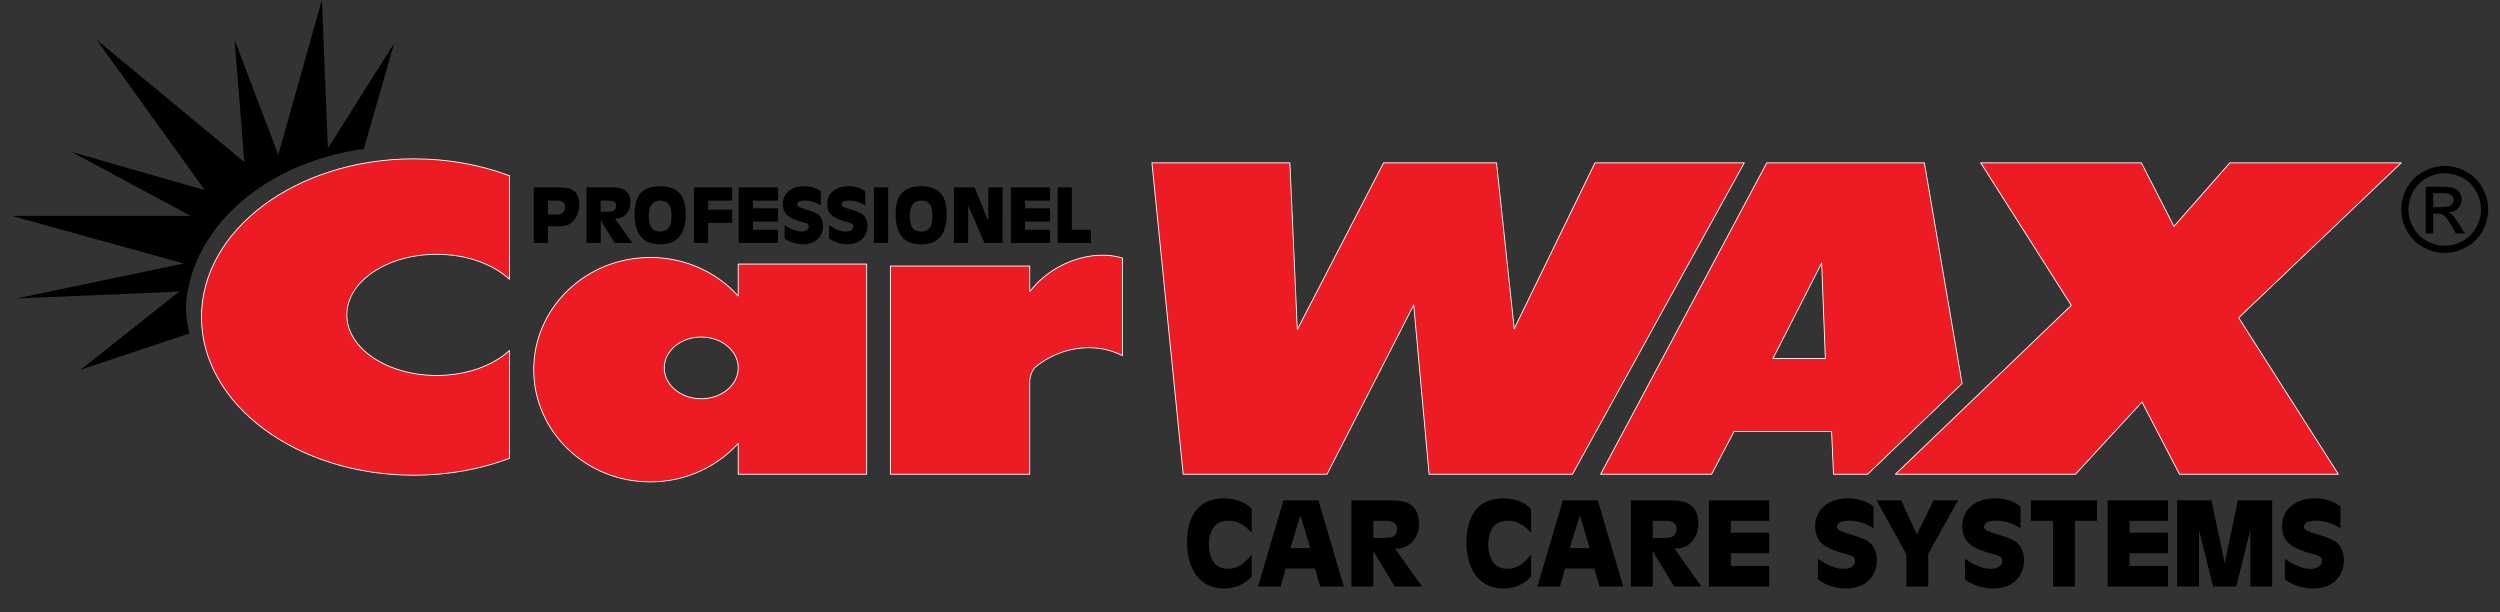 <?xml version="1.0" encoding="utf-8"?>
<!-- Generator: Adobe Illustrator 16.0.0, SVG Export Plug-In . SVG Version: 6.00 Build 0)  -->
<!DOCTYPE svg PUBLIC "-//W3C//DTD SVG 1.1//EN" "http://www.w3.org/Graphics/SVG/1.1/DTD/svg11.dtd">
<svg version="1.1" id="Layer_1" xmlns="http://www.w3.org/2000/svg" xmlns:xlink="http://www.w3.org/1999/xlink" x="0px" y="0px"
	 width="800px" height="195.899px" viewBox="0 0 800 195.899" enable-background="new 0 0 800 195.899" xml:space="preserve">
<rect x="0" y="0" width="800" height="195.899" fill="#333333" stroke="none"/>
<g>
	<g>
		
			<path fill-rule="evenodd" clip-rule="evenodd" fill="#ED1C24" stroke="#FFFFFF" stroke-width="0.279" stroke-linejoin="round" stroke-miterlimit="22.926" d="
			M284.923,85.122h44.589v8.216c4.09-5.35,10.569-9.599,17.864-11.112c4.338-0.897,8.388-0.707,11.819,0.364v31.215
			c-3.721-1.898-8.112-2.821-12.817-2.454c-5.625,0.439-10.803,2.649-14.919,6.006c-1.813,1.474-1.946,4.534-1.946,4.787v29.607
			h-44.589V85.122L284.923,85.122z M132.458,152.072c-37.548,0-67.986-22.664-67.986-50.621c0-27.958,30.438-50.622,67.986-50.622
			c10.989,0,21.367,1.945,30.555,5.392v33.142c-5.23-4.838-13.7-7.982-23.262-7.982c-15.886,0-28.764,8.676-28.764,19.382
			c0,10.703,12.878,19.381,28.764,19.381c9.562,0,18.031-3.146,23.262-7.983v34.521
			C153.825,150.128,143.447,152.072,132.458,152.072L132.458,152.072z M208.096,154.206c-20.605,0-37.308-16.078-37.308-35.908
			c0-19.831,16.703-35.907,37.308-35.907c11.225,0,21.291,4.771,28.131,12.324V84.5h41.103v67.251h-41.103v-9.87
			C229.387,149.432,219.32,154.206,208.096,154.206L208.096,154.206z M224.396,127.602c6.533,0,11.831-4.421,11.831-9.876
			c0-5.453-5.298-9.873-11.831-9.873c-6.535,0-11.832,4.42-11.832,9.873C212.564,123.181,217.861,127.602,224.396,127.602z"/>
		
			<path fill-rule="evenodd" clip-rule="evenodd" fill="#ED1C24" stroke="#FFFFFF" stroke-width="0.279" stroke-linejoin="round" stroke-miterlimit="22.926" d="
			M606.52,151.751l56.293-54.038L633.83,52.109l0,0h25.725h25.693l0,0l10.417,20.333l17.888-20.333h3.211h25.775H768.4l0,0
			l-52.021,49.57l31.896,50.072h-37.989h-12.847l-11.997-23.105l-21.295,23.105l0,0h-31.796H606.52L606.52,151.751z
			 M378.619,151.751l-10-99.645l0,0h23.406h20.738l2.37,53.361l27.608-53.361h14.224h21.925l5.658,53.1l25.854-53.1h10.771h37.003
			l-54.984,99.645h-24.422h-21.46l-4.918-54.159l-27.734,54.159h-21.642H378.619L378.619,151.751z M512.199,151.751h19.49h16.023
			l7.177-13.659h31.218l0,0l0.618,13.659h10.92l30.224-29.023l-12.067-70.62h-20.695h-29.733L512.199,151.751L512.199,151.751z
			 M582.927,84.169l1.185,30.547h-16.763L582.927,84.169z"/>
	</g>
	<path fill-rule="evenodd" clip-rule="evenodd" d="M400.544,170.475l-1.337-1.318c-1.796-1.674-3.782-2.519-5.954-2.542
		c-2.905,0.012-4.799,1.194-5.682,3.555c-0.493,1.28-0.733,2.643-0.722,4.076c-0.012,1.464,0.229,2.826,0.722,4.094
		c0.932,2.482,2.764,3.709,5.503,3.686c2.653,0,5.145-1.532,7.47-4.598v7.08l-0.813,0.79c-2.208,2-4.899,3.004-8.081,3.016
		c-2.813-0.012-5.195-0.826-7.151-2.438c-1.832-1.534-3.127-3.697-3.887-6.487c-0.517-1.821-0.771-3.807-0.758-5.957
		c0.013-3.09,0.519-5.714,1.518-7.865c1.258-2.704,3.178-4.499,5.774-5.388c1.357-0.468,2.85-0.699,4.466-0.699
		c3.109,0.023,5.676,0.785,7.705,2.281l1.227,1.04V170.475L400.544,170.475z M410.705,160.104h11.178l8.144,27.584h-7.576
		l-1.64-5.779v0.006h-9.414v-0.006l-1.604,5.779h-7.229L410.705,160.104L410.705,160.104z M412.926,175.348v0.018h6.335v-0.018
		l-3.128-10.486h0.014L412.926,175.348L412.926,175.348z M445.135,160.104c2.14,0.024,3.768,0.246,4.879,0.661
		c1.685,0.651,2.838,1.76,3.447,3.341c0.401,1.049,0.605,2.184,0.617,3.392c-0.012,2.023-0.525,3.744-1.542,5.166
		c-1.123,1.576-2.635,2.501-4.54,2.759l-1.542,0.165l8.587,12.101h-8.729l-6.872-11.401h0.018v11.401h-6.994v-27.584H445.135
		L445.135,160.104z M439.458,166.651v5.479h3.869c1.265,0,2.139-0.171,2.635-0.521c0.739-0.516,1.108-1.313,1.123-2.391
		c-0.051-1.71-1.197-2.568-3.449-2.568H439.458L439.458,166.651z M489.952,170.475l-1.34-1.318c-1.795-1.674-3.78-2.519-5.952-2.542
		c-2.905,0.012-4.801,1.194-5.684,3.555c-0.493,1.28-0.733,2.643-0.72,4.076c-0.014,1.464,0.227,2.826,0.72,4.094
		c0.933,2.482,2.766,3.709,5.503,3.686c2.653,0,5.146-1.532,7.473-4.598v7.08l-0.814,0.79c-2.21,2-4.899,3.004-8.082,3.016
		c-2.813-0.012-5.193-0.826-7.149-2.438c-1.832-1.534-3.128-3.697-3.886-6.487c-0.52-1.821-0.772-3.807-0.76-5.957
		c0.012-3.09,0.519-5.714,1.518-7.865c1.26-2.704,3.177-4.499,5.773-5.388c1.357-0.468,2.85-0.699,4.466-0.699
		c3.11,0.023,5.678,0.785,7.707,2.281l1.228,1.04V170.475L489.952,170.475z M500.111,160.104h11.178l8.142,27.584h-7.574
		l-1.641-5.779v0.006h-9.413v-0.006l-1.604,5.779h-7.231L500.111,160.104L500.111,160.104z M502.333,175.348v0.018h6.335v-0.018
		l-3.128-10.486h0.012L502.333,175.348L502.333,175.348z M534.54,160.104c2.139,0.024,3.77,0.246,4.879,0.661
		c1.684,0.651,2.837,1.76,3.449,3.341c0.4,1.049,0.604,2.184,0.615,3.392c-0.012,2.023-0.523,3.744-1.542,5.166
		c-1.121,1.576-2.633,2.501-4.54,2.759l-1.54,0.165l8.585,12.101h-8.728l-6.873-11.401h0.019v11.401h-6.994v-27.584H534.54
		L534.54,160.104z M528.864,166.651v5.479h3.868c1.264,0,2.14-0.171,2.633-0.521c0.74-0.516,1.111-1.313,1.124-2.391
		c-0.049-1.71-1.198-2.568-3.447-2.568H528.864L528.864,166.651z M566.142,160.104v6.547h-12.287v3.824h12.287v6.547h-12.287v4.12
		h12.287v6.546h-19.284v-27.584H566.142L566.142,160.104z M581.738,178.826l0.615,0.409c0.63,0.423,1.266,0.797,1.919,1.134
		c0.845,0.466,1.709,0.841,2.592,1.116c1.061,0.374,2.121,0.552,3.188,0.54c0.939,0,1.724-0.185,2.333-0.558
		c0.844-0.491,1.26-1.146,1.233-1.975c0.026-0.798-0.375-1.354-1.207-1.668c-0.681-0.237-1.711-0.545-3.099-0.931
		c-2.473-0.669-4.386-1.514-5.737-2.532c-1.818-1.33-2.726-3.336-2.726-6.014c0-1.268,0.221-2.421,0.666-3.445
		c0.556-1.317,1.42-2.402,2.585-3.255c1.881-1.422,4.281-2.146,7.199-2.169c2.892,0.023,5.311,0.661,7.266,1.917l0.938,0.663v6.946
		l-1.444-0.809c-2.005-1.031-4.127-1.559-6.367-1.582c-2.589,0.023-3.872,0.705-3.848,2.035c-0.024,0.613,0.691,1.17,2.147,1.674
		l3.15,0.966c2.665,0.817,4.454,1.65,5.356,2.497c1.399,1.33,2.102,3.182,2.116,5.554c0,1.825-0.476,3.481-1.433,4.953
		c-0.975,1.52-2.3,2.599-3.979,3.229c-1.399,0.539-2.894,0.803-4.472,0.79c-1.266,0.013-2.525-0.142-3.765-0.465
		c-1.542-0.373-2.941-0.956-4.201-1.748l-1.028-0.681V178.826L581.738,178.826z M608.387,160.104h-7.897l9.55,17.261v10.323h6.995
		v-10.482l9.549-17.102h-7.826l-5.375,10.96l0,0L608.387,160.104L608.387,160.104z M628.812,178.826l0.618,0.409
		c0.627,0.423,1.263,0.797,1.916,1.134c0.845,0.466,1.709,0.841,2.592,1.116c1.061,0.374,2.121,0.552,3.188,0.54
		c0.938,0,1.723-0.185,2.332-0.558c0.847-0.491,1.26-1.146,1.233-1.975c0.026-0.798-0.375-1.354-1.207-1.668
		c-0.68-0.237-1.711-0.545-3.099-0.931c-2.473-0.669-4.386-1.514-5.737-2.532c-1.818-1.33-2.726-3.336-2.726-6.014
		c0-1.268,0.221-2.421,0.666-3.445c0.556-1.317,1.42-2.402,2.585-3.255c1.881-1.422,4.281-2.146,7.199-2.169
		c2.892,0.023,5.311,0.661,7.268,1.917l0.937,0.663v6.946l-1.444-0.809c-2.005-1.031-4.127-1.559-6.367-1.582
		c-2.589,0.023-3.872,0.705-3.848,2.035c-0.024,0.613,0.691,1.17,2.147,1.674l3.153,0.966c2.665,0.817,4.451,1.65,5.354,2.497
		c1.4,1.33,2.104,3.182,2.116,5.554c0,1.825-0.476,3.481-1.433,4.953c-0.974,1.52-2.3,2.599-3.979,3.229
		c-1.399,0.539-2.894,0.803-4.472,0.79c-1.265,0.013-2.522-0.142-3.764-0.465c-1.543-0.373-2.942-0.956-4.202-1.748l-1.028-0.681
		V178.826L628.812,178.826z M649.903,160.104h21.135v6.547h-7.069v21.037h-6.997v-21.037h-7.068V160.104L649.903,160.104z
		 M693.745,160.104v6.547h-12.287v3.824h12.287v6.547h-12.287v4.12h12.287v6.546H674.46v-27.584H693.745L693.745,160.104z
		 M707.673,160.104l4.226,20.149h0.006l4.207-20.149h10.994v27.584h-6.995v-18.155h0.012l-4.527,18.155h-7.402l-4.528-18.155h0.013
		v18.155h-6.995v-27.584H707.673L707.673,160.104z M731.17,178.826l0.618,0.409c0.63,0.423,1.263,0.797,1.919,1.134
		c0.845,0.466,1.709,0.841,2.591,1.116c1.061,0.374,2.122,0.552,3.188,0.54c0.937,0,1.721-0.185,2.332-0.558
		c0.845-0.491,1.258-1.146,1.233-1.975c0.024-0.798-0.377-1.354-1.209-1.668c-0.678-0.237-1.709-0.545-3.097-0.931
		c-2.475-0.669-4.385-1.514-5.737-2.532c-1.818-1.33-2.727-3.336-2.727-6.014c0-1.268,0.223-2.421,0.668-3.445
		c0.556-1.317,1.417-2.402,2.585-3.255c1.881-1.422,4.278-2.146,7.197-2.169c2.894,0.023,5.312,0.661,7.267,1.917l0.939,0.663v6.946
		l-1.444-0.809c-2.006-1.031-4.127-1.559-6.367-1.582c-2.591,0.023-3.874,0.705-3.849,2.035c-0.025,0.613,0.69,1.17,2.146,1.674
		l3.153,0.966c2.665,0.817,4.454,1.65,5.354,2.497c1.401,1.33,2.104,3.182,2.115,5.554c0,1.825-0.476,3.481-1.43,4.953
		c-0.975,1.52-2.303,2.599-3.979,3.229c-1.402,0.539-2.895,0.803-4.475,0.79c-1.263,0.013-2.522-0.142-3.762-0.465
		c-1.542-0.373-2.944-0.956-4.201-1.748l-1.031-0.681V178.826z"/>
	<path fill-rule="evenodd" clip-rule="evenodd" d="M178.646,59.974c1.02,0,1.936,0.063,2.743,0.186
		c2.631,0.415,3.958,2.166,3.981,5.252c-0.017,2.138-0.647,3.894-1.896,5.265c-0.723,0.802-1.522,1.312-2.394,1.525
		c-0.586,0.146-1.55,0.221-2.883,0.221h-2.853v5.337h-4.554V59.974H178.646L178.646,59.974z M175.343,68.653h2.394l1.109-0.036
		c0.626-0.04,1.117-0.296,1.462-0.771c0.346-0.475,0.514-1.008,0.507-1.601c0.007-1.189-0.607-1.854-1.84-1.992
		c-0.37-0.04-0.784-0.06-1.238-0.06h-2.394V68.653L175.343,68.653z M195.926,59.974c1.394,0.015,2.454,0.158,3.177,0.427
		c1.097,0.419,1.848,1.134,2.246,2.154c0.261,0.676,0.393,1.407,0.401,2.186c-0.008,1.304-0.341,2.415-1.004,3.332
		c-0.731,1.016-1.716,1.613-2.957,1.779l-1.003,0.106l5.591,7.803h-5.685l-4.474-7.352h0.012v7.352h-4.555V59.974H195.926
		L195.926,59.974z M192.229,64.194v3.534h2.519c0.824,0,1.394-0.11,1.716-0.335c0.481-0.333,0.723-0.846,0.73-1.542
		c-0.031-1.102-0.779-1.656-2.246-1.656H192.229L192.229,64.194z M203.068,68.554c0-3.079,0.654-5.323,1.963-6.738
		c0.768-0.85,1.76-1.447,2.964-1.794c1.02-0.301,2.105-0.451,3.262-0.451c1.137,0,2.217,0.15,3.246,0.451
		c1.193,0.355,2.177,0.953,2.952,1.794c1.309,1.427,1.968,3.668,1.976,6.715c0,1.653-0.218,3.19-0.646,4.62
		c-0.479,1.605-1.386,2.873-2.72,3.807c-1.161,0.81-2.683,1.214-4.575,1.206c-1.475,0.008-2.736-0.174-3.789-0.545
		c-0.94-0.317-1.768-0.89-2.479-1.72c-0.707-0.83-1.212-1.743-1.51-2.748C203.277,71.721,203.06,70.19,203.068,68.554
		L203.068,68.554z M207.623,69.127c0,1.751,0.292,3.02,0.883,3.807c0.587,0.782,1.502,1.174,2.751,1.174
		c1.395-0.008,2.39-0.542,2.985-1.597c0.413-0.728,0.625-1.877,0.634-3.454c0.008-0.795-0.075-1.55-0.244-2.27
		c-0.411-1.728-1.539-2.602-3.387-2.616C208.835,64.194,207.631,65.847,207.623,69.127L207.623,69.127z M234.275,59.974v4.22h-7.664
		v2.917h7.664v4.222h-7.664v6.427h-4.555V59.974H234.275L234.275,59.974z M248.936,59.974v4.22h-8.001v2.467h8.001v4.221h-8.001
		v2.655h8.001v4.222h-12.556V59.974H248.936L248.936,59.974z M251.088,72.044l0.401,0.264c0.41,0.274,0.825,0.515,1.25,0.732
		c0.55,0.301,1.112,0.542,1.688,0.719c0.691,0.241,1.382,0.355,2.077,0.348c0.61,0,1.12-0.119,1.518-0.36
		c0.55-0.316,0.82-0.738,0.803-1.271c0.017-0.515-0.245-0.874-0.787-1.076c-0.441-0.153-1.113-0.351-2.017-0.6
		c-1.61-0.432-2.855-0.977-3.736-1.633c-1.184-0.857-1.774-2.15-1.774-3.876c0-0.819,0.145-1.562,0.434-2.223
		c0.361-0.849,0.923-1.549,1.683-2.098c1.224-0.917,2.787-1.383,4.687-1.399c1.883,0.016,3.458,0.427,4.731,1.238l0.611,0.426v4.479
		l-0.94-0.522c-1.305-0.664-2.687-1.005-4.145-1.02c-1.688,0.015-2.522,0.455-2.506,1.312c-0.017,0.396,0.449,0.754,1.397,1.079
		l2.052,0.624c1.736,0.526,2.9,1.063,3.487,1.609c0.912,0.858,1.37,2.051,1.377,3.581c0,1.178-0.308,2.245-0.932,3.193
		c-0.634,0.98-1.498,1.676-2.591,2.083c-0.912,0.347-1.884,0.518-2.912,0.51c-0.823,0.008-1.643-0.091-2.451-0.3
		c-1.003-0.241-1.916-0.617-2.735-1.127l-0.671-0.438V72.044L251.088,72.044z M265.304,72.044l0.402,0.264
		c0.41,0.274,0.823,0.515,1.249,0.732c0.55,0.301,1.113,0.542,1.687,0.719c0.691,0.241,1.381,0.355,2.077,0.348
		c0.611,0,1.121-0.119,1.519-0.36c0.55-0.316,0.82-0.738,0.803-1.271c0.017-0.515-0.245-0.874-0.788-1.076
		c-0.441-0.153-1.112-0.351-2.016-0.6c-1.611-0.432-2.856-0.977-3.736-1.633c-1.185-0.857-1.775-2.15-1.775-3.876
		c0-0.819,0.144-1.562,0.434-2.223c0.362-0.849,0.924-1.549,1.684-2.098c1.225-0.917,2.787-1.383,4.687-1.399
		c1.883,0.016,3.458,0.427,4.731,1.238l0.611,0.426v4.479l-0.94-0.522c-1.305-0.664-2.688-1.005-4.145-1.02
		c-1.688,0.015-2.522,0.455-2.507,1.312c-0.016,0.396,0.449,0.754,1.398,1.079l2.052,0.624c1.735,0.526,2.9,1.063,3.487,1.609
		c0.912,0.858,1.369,2.051,1.377,3.581c0,1.178-0.309,2.245-0.932,3.193c-0.634,0.98-1.499,1.676-2.591,2.083
		c-0.911,0.347-1.883,0.518-2.912,0.51c-0.823,0.008-1.643-0.091-2.451-0.3c-1.004-0.241-1.916-0.617-2.735-1.127l-0.671-0.438
		V72.044L265.304,72.044z M284.219,59.974V77.76h-4.555V59.974H284.219L284.219,59.974z M286.592,68.554
		c0-3.079,0.656-5.323,1.965-6.738c0.767-0.85,1.759-1.447,2.964-1.794c1.021-0.301,2.104-0.451,3.262-0.451
		c1.137,0,2.218,0.15,3.245,0.451c1.194,0.355,2.178,0.953,2.952,1.794c1.31,1.427,1.969,3.668,1.977,6.715
		c0,1.653-0.217,3.19-0.647,4.62c-0.477,1.605-1.386,2.873-2.72,3.807c-1.16,0.81-2.682,1.214-4.575,1.206
		c-1.474,0.008-2.735-0.174-3.788-0.545c-0.94-0.317-1.768-0.89-2.479-1.72c-0.708-0.83-1.213-1.743-1.51-2.748
		C286.802,71.721,286.584,70.19,286.592,68.554L286.592,68.554z M291.148,69.127c0,1.751,0.293,3.02,0.883,3.807
		c0.587,0.782,1.502,1.174,2.751,1.174c1.394-0.008,2.39-0.542,2.984-1.597c0.415-0.728,0.627-1.877,0.635-3.454
		c0.009-0.795-0.076-1.55-0.246-2.27c-0.409-1.728-1.538-2.602-3.385-2.616C292.361,64.194,291.156,65.847,291.148,69.127
		L291.148,69.127z M311.895,59.974l4.37,10.782h-0.008V59.974h4.556V77.76h-5.761l-5.242-12.02h0.012v12.02h-4.555V59.974H311.895
		L311.895,59.974z M336.016,59.974v4.22h-8.002v2.467h8.002v4.221h-8.002v2.655h8.002v4.222H323.46V59.974H336.016L336.016,59.974z
		 M342.989,59.974v13.564h6.122v4.222h-10.677V59.974H342.989z"/>
	<path fill-rule="evenodd" clip-rule="evenodd" d="M60.608,106.704l-34.809,11.594l31.56-24.991L5.248,95.507l53.581-11.192
		L3.781,69.085h57.25L22.955,48.627L65.526,60.83L30.936,12.752l47.251,39.083l-3.119-39.083l13.991,36.79L103.007,0l1.925,47.433
		l21.194-33.58l-9.707,33.807C84.97,51.93,61.254,72.644,59.513,97.61C59.513,100.714,59.889,103.754,60.608,106.704z"/>
	<path fill-rule="evenodd" clip-rule="evenodd" d="M782.321,53.113c2.336,0,4.613,0.598,6.839,1.8
		c2.222,1.195,3.959,2.913,5.197,5.14c1.239,2.233,1.863,4.562,1.863,6.978c0,2.396-0.609,4.706-1.839,6.914
		c-1.221,2.214-2.931,3.931-5.139,5.152c-2.207,1.227-4.517,1.837-6.922,1.837c-2.408,0-4.718-0.611-6.926-1.837
		c-2.208-1.221-3.926-2.938-5.153-5.152c-1.227-2.208-1.842-4.517-1.842-6.914c0-2.416,0.621-4.745,1.866-6.978
		c1.254-2.227,2.99-3.944,5.21-5.14C777.705,53.711,779.981,53.113,782.321,53.113L782.321,53.113z M782.321,55.416
		c-1.956,0-3.861,0.504-5.711,1.504c-1.851,1-3.297,2.435-4.341,4.296c-1.046,1.863-1.568,3.8-1.568,5.814
		c0,2.006,0.517,3.925,1.542,5.762c1.025,1.837,2.46,3.271,4.304,4.297c1.845,1.026,3.768,1.542,5.774,1.542
		c2.003,0,3.927-0.516,5.771-1.542c1.842-1.025,3.278-2.459,4.298-4.297c1.018-1.837,1.527-3.755,1.527-5.762
		c0-2.014-0.522-3.952-1.56-5.814c-1.038-1.861-2.484-3.296-4.341-4.296C786.16,55.919,784.258,55.416,782.321,55.416
		L782.321,55.416z M776.213,74.706h2.415v-6.342h1.422c0.849-0.006,1.493,0.164,1.932,0.504c0.642,0.465,1.491,1.629,2.537,3.485
		l1.332,2.353h2.933l-1.826-2.926c-0.873-1.391-1.61-2.378-2.213-2.963c-0.315-0.309-0.744-0.573-1.271-0.792
		c1.295-0.102,2.333-0.555,3.115-1.366c0.786-0.805,1.176-1.761,1.176-2.85c0-0.774-0.233-1.504-0.698-2.189
		c-0.472-0.693-1.095-1.17-1.888-1.447c-0.785-0.276-2.057-0.415-3.82-0.415h-5.145V74.706L776.213,74.706z M778.628,66.288h2.933
		c1.404,0,2.358-0.208,2.868-0.623c0.51-0.416,0.768-0.969,0.768-1.648c0-0.44-0.126-0.837-0.371-1.184
		c-0.246-0.351-0.585-0.609-1.021-0.78c-0.438-0.17-1.244-0.258-2.427-0.258h-2.75V66.288z"/>
</g>
</svg>
